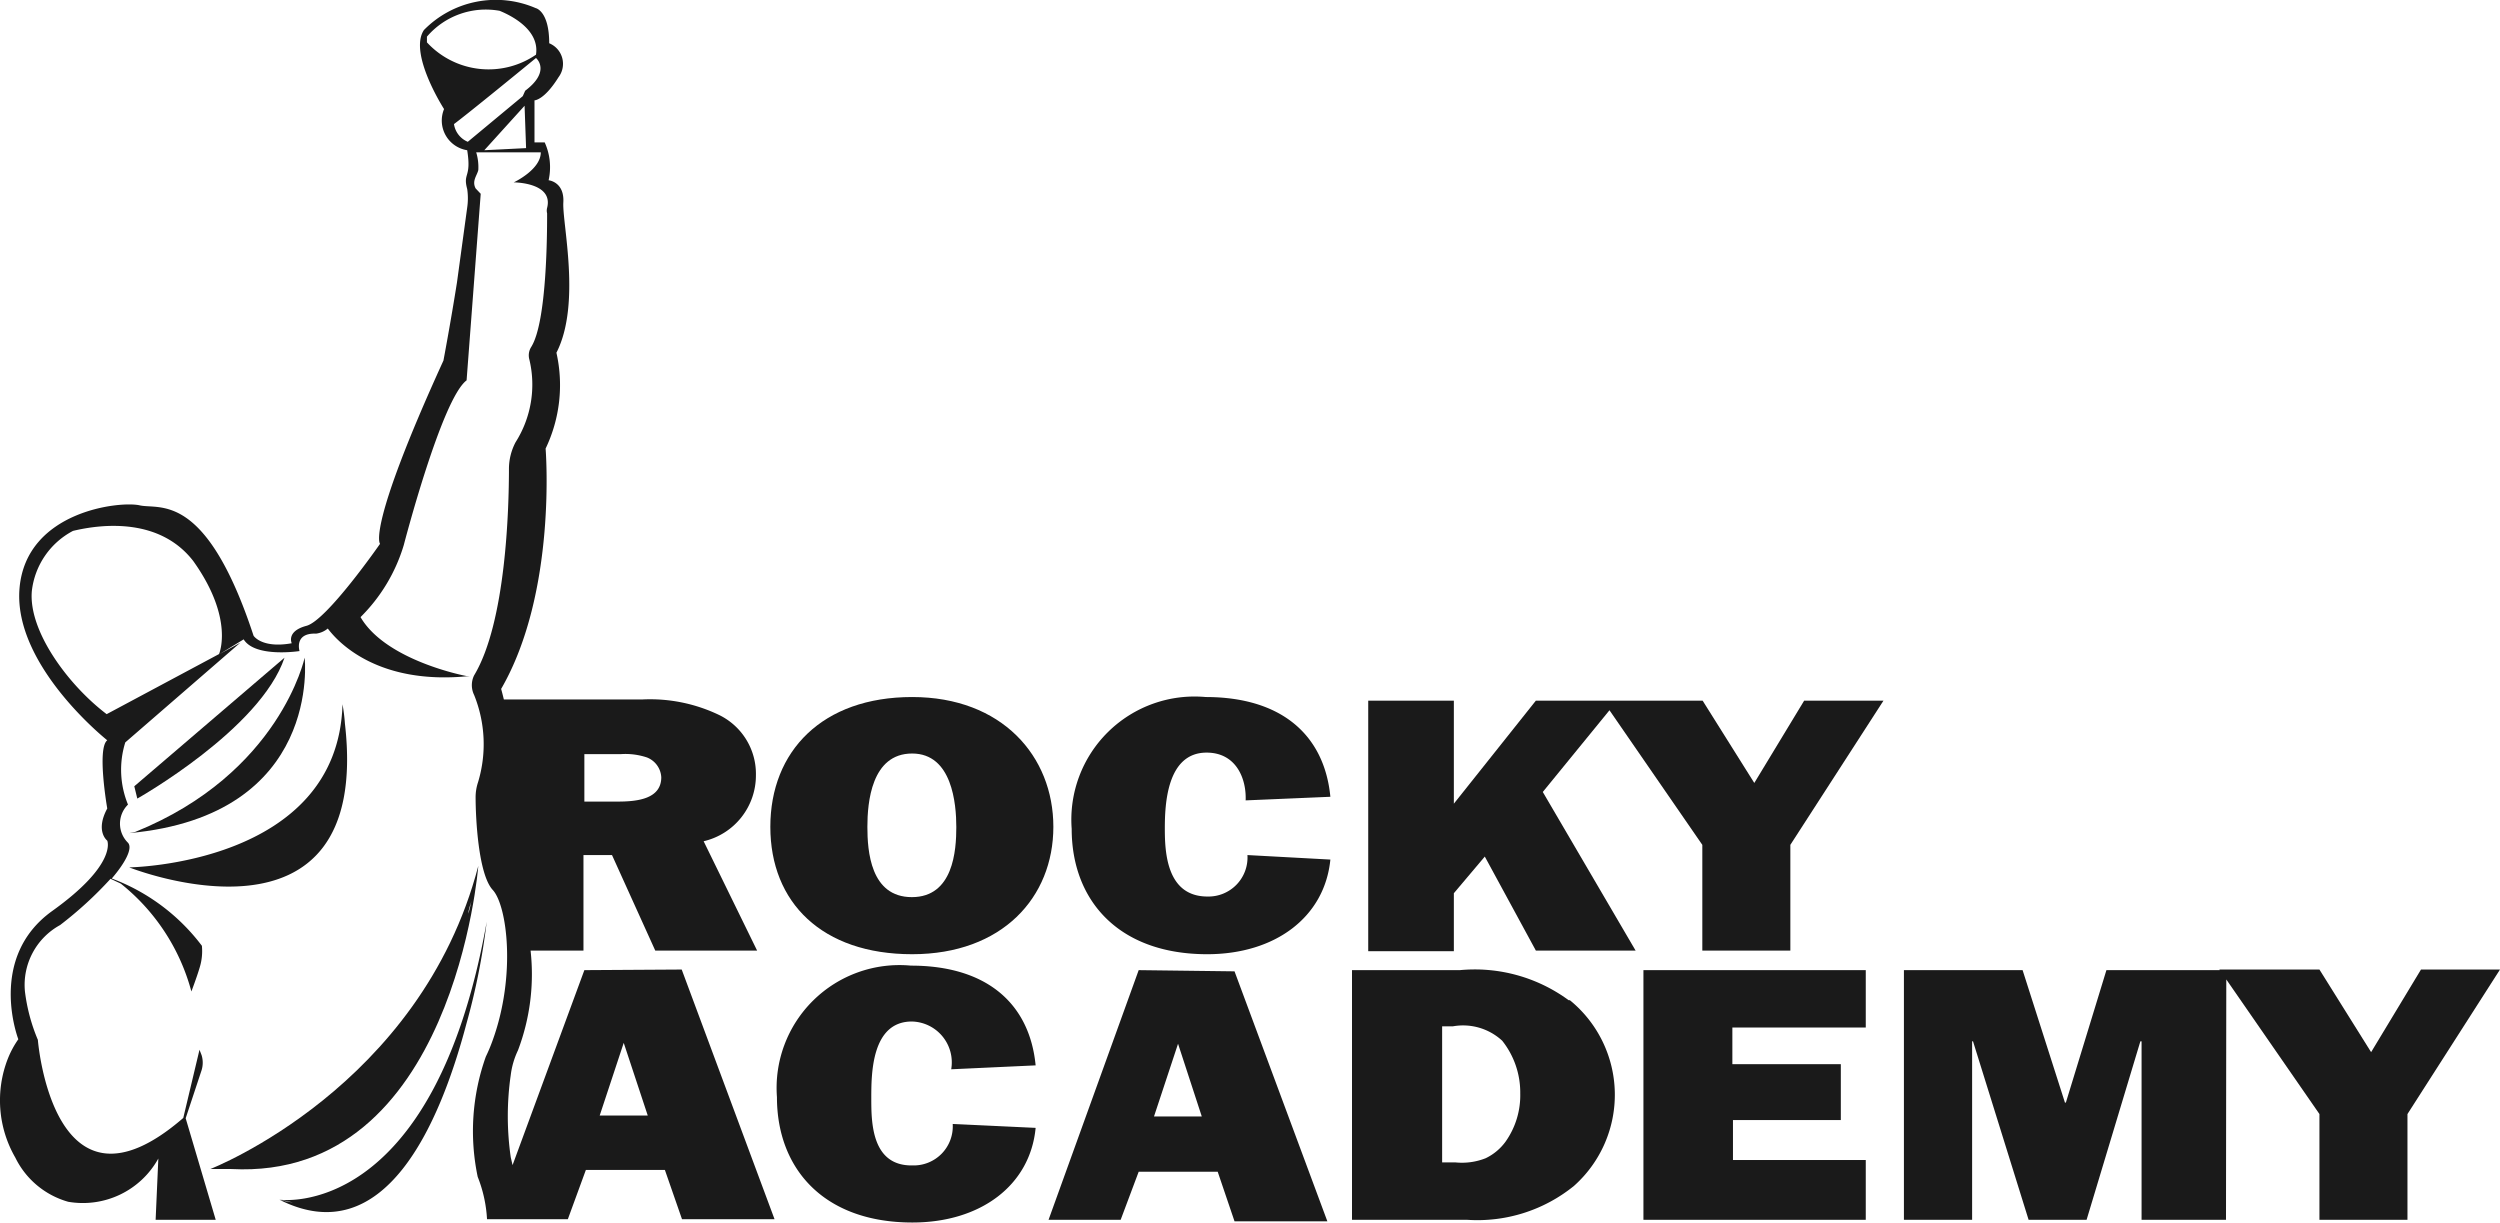 <svg xmlns="http://www.w3.org/2000/svg" viewBox="0 0 83.21 40.72"><defs><style>.cls-1{fill:#1a1a1a;}</style></defs><g id="Layer_2" data-name="Layer 2"><g id="Layer_1-2" data-name="Layer 1"><path class="cls-1" d="M30.36,31.76c3,0,4.7-1.89,4.7-4.24s-1.71-4.32-4.7-4.32S25.64,25,25.64,27.52,27.36,31.76,30.36,31.76Zm0-6.68c1.33,0,1.47,1.67,1.47,2.45s-.1,2.33-1.48,2.33-1.48-1.54-1.48-2.34S29,25.08,30.36,25.08Z"/><path class="cls-1" d="M40.16,25.05c1,0,1.33.89,1.3,1.59l2.82-.12c-.2-2.06-1.63-3.32-4.15-3.32a4.1,4.1,0,0,0-4.46,4.39c0,2.37,1.55,4.17,4.51,4.17,2.26,0,3.91-1.23,4.1-3.15l-2.76-.15a1.3,1.3,0,0,1-1.33,1.38c-1.36,0-1.42-1.47-1.42-2.26S38.83,25.05,40.16,25.05Z"/><polygon class="cls-1" points="58.39 26.06 56.67 23.32 53.83 23.32 53.34 23.32 51.12 23.32 48.39 26.75 48.39 23.32 45.54 23.32 45.54 31.66 48.39 31.66 48.39 29.73 49.42 28.51 51.12 31.64 54.44 31.64 51.35 26.36 53.57 23.64 56.66 28.12 56.66 31.64 59.59 31.64 59.59 28.12 62.69 23.32 60.05 23.32 58.39 26.06"/><path class="cls-1" d="M19.45,32.29l-2.39,6.49L17,38.52A9.59,9.59,0,0,1,17,35.78a2.66,2.66,0,0,1,.24-.82,7.15,7.15,0,0,0,.42-3.32h1.76V28.46h.95l1.44,3.18H25.2L23.42,28a2.25,2.25,0,0,0,1.74-2.2,2.18,2.18,0,0,0-1.22-2,5.3,5.3,0,0,0-2.54-.52H16.77c-.05-.21-.09-.35-.09-.35,1.87-3.23,1.48-8,1.48-8a4.89,4.89,0,0,0,.36-3.19c.83-1.62.19-4.31.23-5S18.26,6,18.26,6a2,2,0,0,0-.13-1.26l-.34,0V3.34s.32,0,.8-.77a.74.74,0,0,0-.31-1.13c0-1.08-.45-1.17-.45-1.17A3.35,3.35,0,0,0,14.11,1c-.52.78.67,2.63.67,2.63A1,1,0,0,0,15.55,5c.15.93-.15.74,0,1.29a2.12,2.12,0,0,1,0,.62l-.34,2.49C15,10.73,14.76,12,14.76,12c-2.58,5.65-2.11,6.1-2.11,6.1s-1.77,2.55-2.45,2.73-.49.58-.49.58c-1,.18-1.27-.25-1.27-.25-1.59-4.83-3.13-4.19-3.79-4.34s-3.78.19-4,2.76,2.92,5.06,2.92,5.06c-.35.27,0,2.27,0,2.27-.41.76,0,1.07,0,1.07s.35.78-1.83,2.34S.61,34.59.61,34.59a3.13,3.13,0,0,0-.35.65,3.81,3.81,0,0,0,.25,3.29A2.81,2.81,0,0,0,2.27,40a2.87,2.87,0,0,0,3-1.44L5.18,40.6h2l-1-3.38.53-1.6a.85.85,0,0,0,0-.5l-.07-.18-.54,2.27c-4.34,3.76-4.84-2.6-4.84-2.6A6,6,0,0,1,.83,33,2.27,2.27,0,0,1,2,30.79a12.79,12.79,0,0,0,1.68-1.54l.34.16A6.86,6.86,0,0,1,6.37,33s.18-.47.28-.81a1.85,1.85,0,0,0,.07-.71,6.69,6.69,0,0,0-3-2.24c.43-.5.71-1,.54-1.19a.89.89,0,0,1,0-1.27,3.05,3.05,0,0,1-.09-2.07L8,21.39l-.69.38.8-.49c.38.62,1.86.39,1.86.39s-.19-.61.55-.58a.76.76,0,0,0,.39-.17c.27.36,1.58,1.91,4.73,1.58l-.12,0S12.85,22,12,20.54a5.66,5.66,0,0,0,1.44-2.4s1.26-4.86,2.09-5.48L16,6.45l-.17-.18c-.13-.25.05-.43.09-.61a1.7,1.7,0,0,0-.07-.59h.23l1.92,0c0,.58-.9,1-.9,1s1.33,0,1.11.85a.36.36,0,0,0,0,.18c0,.59,0,3.61-.53,4.45a.52.52,0,0,0-.06.42,3.58,3.58,0,0,1-.46,2.75,1.9,1.9,0,0,0-.22.87c0,1.35-.1,5.13-1.16,6.89a.74.74,0,0,0,0,.65,4.37,4.37,0,0,1,.13,2.91,1.57,1.57,0,0,0-.08.49c0,.7.09,2.57.57,3.09s.78,2.84,0,5a5.31,5.31,0,0,1-.23.55,7.39,7.39,0,0,0-.27,4,4.46,4.46,0,0,1,.31,1.41h2.69l.6-1.64h2.63l.57,1.64h3.08l-3.09-8.31Zm0-7.19h1.22a2.27,2.27,0,0,1,.86.11.75.75,0,0,1,.48.66c0,.72-.79.81-1.45.81H19.45ZM4.1,29.45h0Zm3.19-7.68-3.74,2C2.27,22.8.94,21,1.06,19.67a2.59,2.59,0,0,1,1.37-2c1-.24,2.89-.43,4,1C7.81,20.6,7.29,21.77,7.29,21.77ZM17.46,3.52l.05,1.41L16.12,5ZM16.63.36c.49.2,1.33.68,1.21,1.46a2.79,2.79,0,0,1-3.63-.41c0-.15,0-.19,0-.19A2.58,2.58,0,0,1,16.63.36ZM15.11,4.13c.38-.28,2-1.6,2.73-2.2.11.1.41.51-.36,1.09l-.08.18L15.57,4.72A.76.76,0,0,1,15.11,4.13Zm4.85,33,.8-2.42.8,2.42Z"/><path class="cls-1" d="M30.35,34a1.36,1.36,0,0,1,1.31,1.59l2.81-.13c-.2-2.06-1.63-3.32-4.15-3.32a4.09,4.09,0,0,0-4.46,4.38c0,2.37,1.55,4.17,4.51,4.17,2.27,0,3.92-1.24,4.1-3.15l-2.76-.13a1.3,1.3,0,0,1-1.33,1.38C29,38.82,29,37.34,29,36.55S29,34,30.35,34Z"/><path class="cls-1" d="M37.9,32.29l-3,8.31H37.3L37.9,39h2.63l.56,1.65h3.09l-3.09-8.32Zm.51,4.87.8-2.42L40,37.16Z"/><path class="cls-1" d="M52.21,33.29a5.28,5.28,0,0,0-3.62-1H45V40.6h3.83a5.1,5.1,0,0,0,3.56-1.13,4.06,4.06,0,0,0-.14-6.18ZM50.11,38a1.76,1.76,0,0,1-.66.55,2.14,2.14,0,0,1-1,.14H48V34.16h.36a1.92,1.92,0,0,1,1.64.48,2.77,2.77,0,0,1,.6,1.75A2.67,2.67,0,0,1,50.11,38Z"/><polygon class="cls-1" points="54.7 40.6 62.1 40.6 62.1 38.61 57.68 38.61 57.68 37.28 61.27 37.28 61.27 35.42 57.66 35.42 57.66 34.2 62.1 34.2 62.1 32.29 54.7 32.29 54.7 40.6"/><polygon class="cls-1" points="80.58 32.27 78.92 35.02 77.2 32.27 73.87 32.27 73.88 32.29 70.11 32.29 68.76 36.7 68.73 36.7 67.32 32.29 63.37 32.29 63.37 40.6 65.64 40.6 65.64 34.66 65.67 34.66 67.52 40.6 69.45 40.6 71.24 34.66 71.28 34.66 71.28 40.6 74.09 40.6 74.1 32.6 77.2 37.08 77.2 40.6 80.13 40.6 80.13 37.08 83.21 32.27 80.58 32.27"/><path class="cls-1" d="M16.2,30.68c-1.78,10-6.9,9.25-6.9,9.25l.45.09a2.18,2.18,0,0,1-.45-.09c3.5,1.77,5.34-2.52,6.22-5.84A22.59,22.59,0,0,0,16.2,30.68Z"/><path class="cls-1" d="M9.47,21.89l-5,4.28.1.41S8.67,24.27,9.47,21.89Z"/><path class="cls-1" d="M15.92,28.82C14,36.19,7,38.91,7,38.91h.08c.15,0,.31,0,.46,0l.16,0C15.11,39.3,15.92,28.82,15.92,28.82Zm-.33,1.59c0-.15.07-.29.1-.42C15.66,30.13,15.63,30.27,15.59,30.41Z"/><path class="cls-1" d="M4.3,27.73c6.44-.59,5.84-5.84,5.84-5.84s-.82,3.85-5.64,5.8h0Z"/><path class="cls-1" d="M11.48,24.08a5.92,5.92,0,0,0-.08-.64c-.15,5.34-7.1,5.43-7.1,5.43S12.4,32.09,11.48,24.08Z"/></g></g></svg>